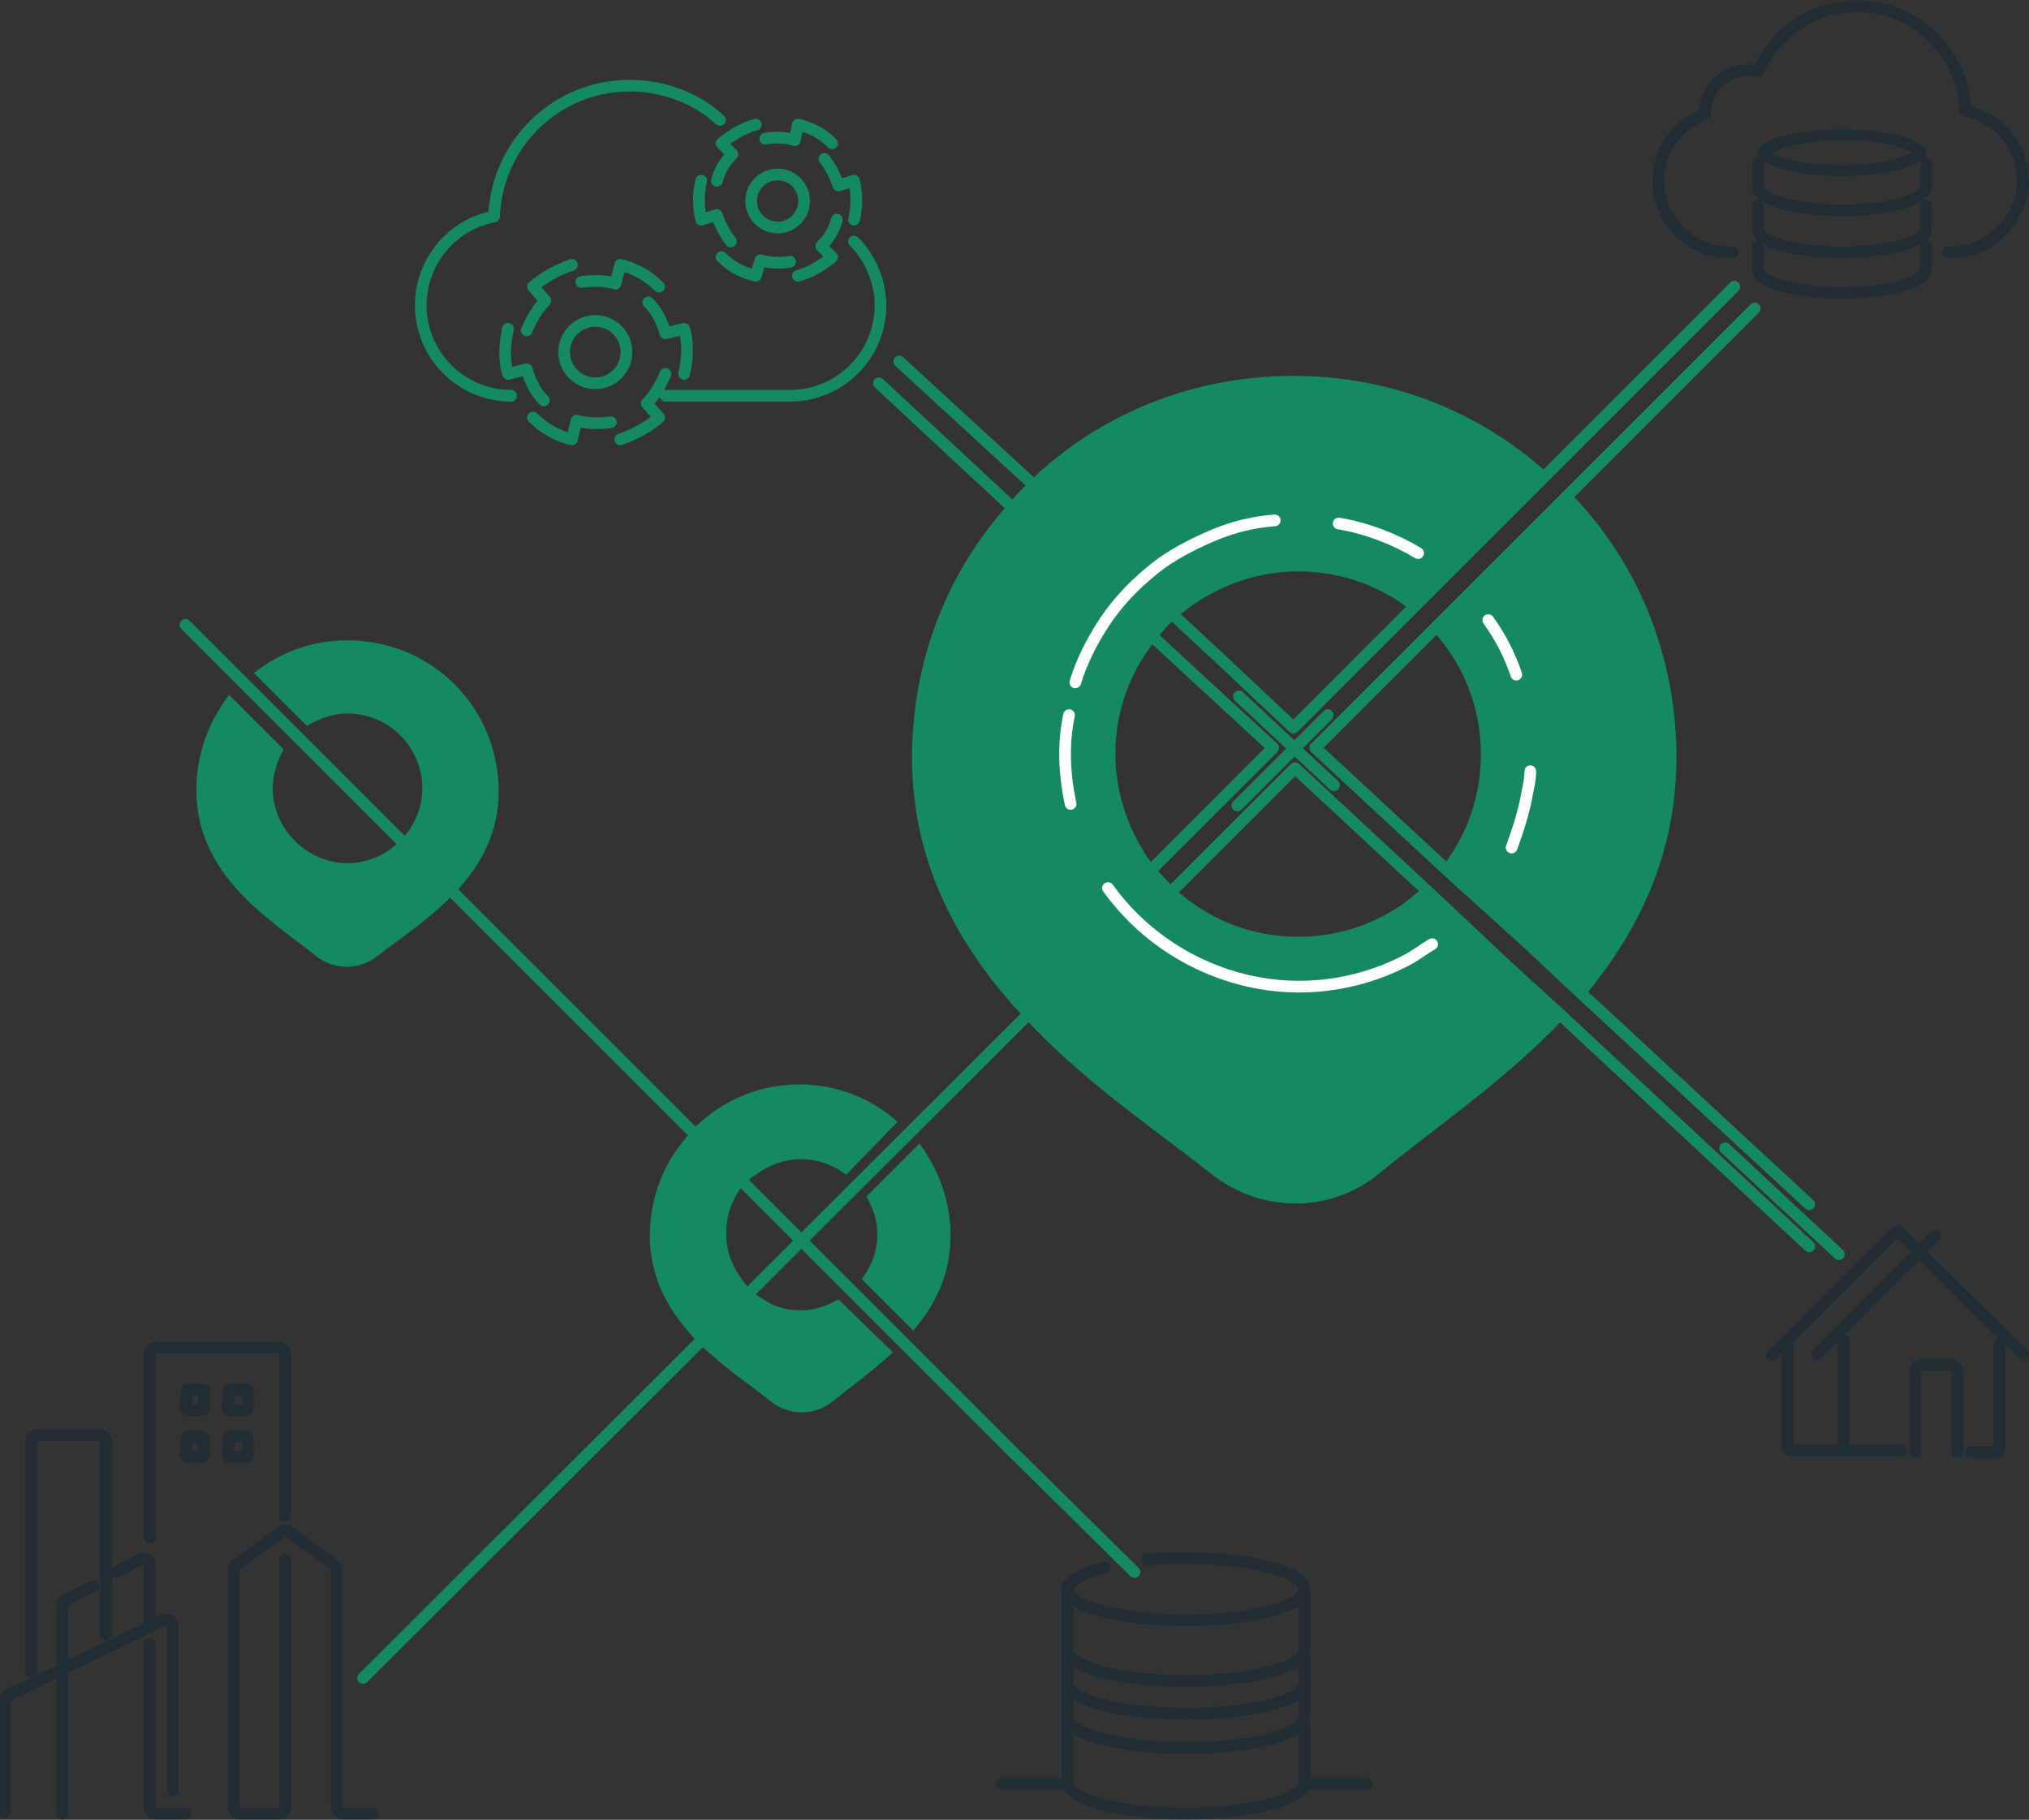 <?xml version="1.0" encoding="UTF-8"?> <!-- Generator: Adobe Illustrator 25.4.1, SVG Export Plug-In . SVG Version: 6.00 Build 0) --> <svg xmlns="http://www.w3.org/2000/svg" xmlns:xlink="http://www.w3.org/1999/xlink" version="1.1" x="0px" y="0px" viewBox="0 0 130.2 116.8" style="enable-background:new 0 0 130.2 116.8;" xml:space="preserve"><rect x="0" y="0" width="130.2" height="116.8" fill="#333333" stroke="none"/> <style type="text/css"> .st0{display:none;} .st1{display:inline;} .st2{fill:none;stroke:#158864;stroke-width:0.75;stroke-miterlimit:10;} .st3{display:inline;fill:#FFFFFF;} .st4{fill:none;stroke:#158864;stroke-width:0.75;stroke-linecap:round;stroke-linejoin:round;stroke-miterlimit:10;} .st5{fill:none;stroke:#222C33;stroke-width:0.75;stroke-linecap:round;stroke-linejoin:round;stroke-miterlimit:10;} .st6{fill:#FFFFFF;stroke:#158864;stroke-width:0.75;stroke-linecap:round;stroke-linejoin:round;stroke-miterlimit:10;} .st7{fill:none;stroke:#158864;stroke-width:3;stroke-linecap:round;stroke-linejoin:round;stroke-miterlimit:10;} .st8{fill:#158864;stroke:#158864;stroke-width:0.75;stroke-linecap:round;stroke-linejoin:round;stroke-miterlimit:10;} .st9{fill:#FFFFFF;} .st10{fill:#F8F9F9;} .st11{fill-rule:evenodd;clip-rule:evenodd;fill:none;stroke:#158864;stroke-width:0.75;stroke-linecap:round;stroke-linejoin:round;stroke-miterlimit:10;} .st12{fill-rule:evenodd;clip-rule:evenodd;fill:#158864;} .st13{fill:none;stroke:#158864;stroke-width:2;stroke-linecap:round;stroke-linejoin:round;stroke-miterlimit:10;} .st14{fill:#222C33;} .st15{fill:none;stroke:#FFFFFF;stroke-width:0.75;stroke-linecap:round;stroke-linejoin:round;stroke-miterlimit:10;} .st16{fill:none;stroke:#FF715B;stroke-width:0.75;stroke-linecap:round;stroke-linejoin:round;stroke-miterlimit:10;} .st17{fill:#FFFFFF;stroke:#FF715B;stroke-width:0.75;stroke-linecap:round;stroke-linejoin:round;stroke-miterlimit:10;} .st18{fill:none;stroke:#222C33;stroke-width:2;stroke-linecap:round;stroke-linejoin:round;stroke-miterlimit:10;} .st19{fill:#158864;} .st20{fill:none;stroke:#158864;stroke-width:0.53;stroke-linecap:round;stroke-linejoin:round;stroke-miterlimit:10;} .st21{fill:#222C33;stroke:#222C33;stroke-width:0.75;stroke-linecap:round;stroke-linejoin:round;stroke-miterlimit:10;} .st22{fill:none;stroke:#D3D5D6;stroke-width:0.75;stroke-linecap:round;stroke-linejoin:round;stroke-miterlimit:10;} .st23{fill:#FF715B;} .st24{fill:none;stroke:#FFFFFF;stroke-linecap:round;stroke-linejoin:round;stroke-miterlimit:10;} .st25{fill:none;} .st26{clip-path:url(#SVGID_00000052826119549330450830000003446138786672110226_);} .st27{fill:none;stroke:#158864;stroke-width:1.5;stroke-miterlimit:10;} .st28{fill:none;stroke:#158864;stroke-width:0.75;stroke-linecap:round;stroke-linejoin:round;stroke-miterlimit:10;stroke-dasharray:2,3;} .st29{clip-path:url(#SVGID_00000180361360553045928520000016368071960165915569_);} .st30{clip-path:url(#SVGID_00000103231875564678125830000002363955830392509116_);} .st31{clip-path:url(#SVGID_00000160188100314783544280000002268385818623291042_);} .st32{fill:none;stroke:#0C8764;stroke-width:2;stroke-linecap:round;stroke-linejoin:round;stroke-miterlimit:10;stroke-dasharray:1,0.497;} .st33{clip-path:url(#SVGID_00000160187369641310331660000010737809930083335569_);} .st34{clip-path:url(#SVGID_00000152248092561267200620000014081111732648932498_);} .st35{fill:#0C8764;} .st36{opacity:0;fill:#0C8764;} .st37{opacity:0;fill:#FF715B;} .st38{opacity:0.5;} .st39{fill:none;stroke:#0C8764;stroke-width:1.9;stroke-linecap:round;stroke-linejoin:round;stroke-dasharray:0.238,0.476;} .st40{fill:none;stroke:#0C8764;stroke-width:1.9;stroke-linecap:round;stroke-linejoin:round;stroke-dasharray:0.101,0.505;} .st41{fill:none;stroke:#0C8764;stroke-width:1.9;stroke-linecap:round;stroke-linejoin:round;} .st42{fill:none;stroke:#0C8764;stroke-width:1.9;stroke-linecap:round;stroke-linejoin:round;stroke-dasharray:0.234,0.468;} .st43{fill:none;stroke:#0C8764;stroke-width:1.653;stroke-linecap:round;stroke-linejoin:round;} .st44{fill:none;stroke:#0C8764;stroke-width:1.653;stroke-linecap:round;stroke-linejoin:round;stroke-dasharray:0.204,0.408;} .st45{fill:none;stroke:#0C8764;stroke-width:1.653;stroke-linecap:round;stroke-linejoin:round;stroke-dasharray:0.207,0.414;} </style> <g id="Layer_3" class="st0"> </g> <g id="Layer_2" class="st0"> </g> <g id="Layer_1"> </g> <g id="Layer_4"> </g> <g id="Layer_5"> </g> <g id="Layer_6"> </g> <g id="Layer_7"> <g> <g> <path class="st5" d="M4,116.4v-13.4c0-0.1,0.1-0.3,0.2-0.3l1.8-0.9"></path> <path class="st5" d="M9.6,104v-3.6c0-0.3-0.3-0.5-0.6-0.3l-1.5,0.8"></path> <path class="st5" d="M9.6,98.7V86.9c0-0.2,0.2-0.4,0.4-0.4h7.9c0.2,0,0.4,0.2,0.4,0.4v10.4"></path> <path class="st5" d="M11.1,114.9v-10.5c0-0.3-0.3-0.5-0.6-0.4l-10,4.8c-0.1,0.1-0.2,0.2-0.2,0.4v7.1"></path> <path class="st5" d="M9.6,105.5V116c0,0.2,0.2,0.4,0.4,0.4h1.9"></path> <path class="st5" d="M2,107.3V92.5c0-0.2,0.2-0.4,0.4-0.4h4c0.2,0,0.4,0.2,0.4,0.4v12.4"></path> <g> <path class="st5" d="M12,89.2H13c0,0,0.1,0,0.1,0.1v1.1c0,0,0,0.1-0.1,0.1H12c0,0-0.1,0-0.1-0.1L12,89.2 C11.9,89.2,11.9,89.2,12,89.2z"></path> <path class="st5" d="M14.7,89.2h1.1c0,0,0.1,0,0.1,0.1v1.1c0,0,0,0.1-0.1,0.1h-1.1c0,0-0.1,0-0.1-0.1L14.7,89.2 C14.6,89.2,14.6,89.2,14.7,89.2z"></path> <path class="st5" d="M12,92.2H13c0,0,0.1,0,0.1,0.1v1.1c0,0,0,0.1-0.1,0.1H12c0,0-0.1,0-0.1-0.1L12,92.2 C11.9,92.2,11.9,92.2,12,92.2z"></path> <path class="st5" d="M14.7,92.2h1.1c0,0,0.1,0,0.1,0.1v1.1c0,0,0,0.1-0.1,0.1h-1.1c0,0-0.1,0-0.1-0.1L14.7,92.2 C14.6,92.2,14.6,92.2,14.7,92.2z"></path> </g> <path class="st5" d="M23.9,116.4H22c-0.2,0-0.4-0.2-0.4-0.4v-15.3c0-0.1-0.1-0.2-0.2-0.3l-2.9-2.1c-0.1-0.1-0.3-0.1-0.4,0 l-2.9,2.1c-0.1,0.1-0.2,0.2-0.2,0.3V116c0,0.2,0.2,0.4,0.4,0.4h2.5c0.2,0,0.4-0.2,0.4-0.4v-15.9"></path> </g> <path class="st5" d="M112.8,15.8v1.5c0,0.8,2.4,1.5,5.4,1.5s5.4-0.7,5.4-1.5v-1.5"></path> <path class="st5" d="M112.8,13.2v1.5c0,0.8,2.4,1.5,5.4,1.5s5.4-0.7,5.4-1.5v-1.5"></path> <path class="st5" d="M112.8,10.5V12c0,0.8,2.4,1.5,5.4,1.5s5.4-0.7,5.4-1.5v-1.5"></path> <g> <path class="st14" d="M118.2,9c2.4,0,4,0.4,4.5,0.8c-0.5,0.3-2.1,0.8-4.5,0.8s-4-0.4-4.5-0.8C114.2,9.5,115.8,9,118.2,9 M118.2,8.3c-3,0-5.4,0.7-5.4,1.5s2.4,1.5,5.4,1.5c3,0,5.4-0.7,5.4-1.5S121.2,8.3,118.2,8.3L118.2,8.3z"></path> </g> <path class="st4" d="M32.8,25.4c-3.2,0-5.8-2.6-5.8-5.8v0c0-2.8,2-5.2,4.7-5.7c0.2-4.7,4-8.4,8.7-8.4c2.2,0,4.3,0.8,5.8,2.2"></path> <path class="st4" d="M54.8,15.5c1,1,1.7,2.5,1.7,4.1v0c0,3.2-2.6,5.8-5.8,5.8h-8"></path> <path class="st5" d="M125,16.2h0.2c2.5,0,4.6-2.1,4.6-4.6v0c0-2.2-1.6-4.1-3.7-4.5c-0.1-3.7-3.2-6.7-6.9-6.7 c-2.9,0-5.3,1.7-6.4,4.2c-0.2,0-0.4-0.1-0.6-0.1c-1.5,0-2.8,1.2-2.8,2.8c0,0,0,0,0,0c-1.7,0.7-3,2.3-3,4.3v0 c0,2.5,2.1,4.6,4.6,4.6h0.2"></path> <path class="st5" d="M118.3,86v6.8c0,0.2,0.1,0.3,0.3,0.3h3.4"></path> <path class="st5" d="M114.7,86v6.8c0,0.2,0.1,0.3,0.3,0.3h3.4"></path> <line class="st5" x1="124.2" y1="79.3" x2="116.6" y2="86.9"></line> <line class="st5" x1="129.8" y1="86.9" x2="123.6" y2="80.8"></line> <path class="st5" d="M122.7,79.9l-0.7-0.7c-0.2-0.2-0.4-0.2-0.5,0l-7.8,7.8"></path> <path class="st5" d="M128.3,86.3v6.6c0,0.2-0.1,0.3-0.3,0.3h-1.5"></path> <path class="st5" d="M125.6,93.2v-5.1c0-0.3-0.2-0.5-0.5-0.5h-1.7c-0.3,0-0.5,0.2-0.5,0.5v5.1"></path> <line class="st4" x1="85.2" y1="45.9" x2="79.4" y2="51.7"></line> <line class="st4" x1="73" y1="58.1" x2="23.3" y2="107.7"></line> <line class="st4" x1="85.6" y1="50.4" x2="79.5" y2="44.7"></line> <line class="st4" x1="64.9" y1="93.1" x2="49.3" y2="77.5"></line> <line class="st4" x1="49.3" y1="77.5" x2="11.9" y2="40.1"></line> <line class="st4" x1="72.8" y1="100.9" x2="64.9" y2="93.1"></line> <path class="st12" d="M53.8,83.4C53.8,83.4,53.8,83.4,53.8,83.4c-0.7,0.4-1.5,0.7-2.4,0.7c-0.9,0-1.7-0.2-2.4-0.7 c-0.6-0.3-1.1-0.8-1.4-1.3c-0.6-0.8-1-1.8-1-2.9c0-0.9,0.2-1.7,0.6-2.4c0,0,0,0,0,0c0.3-0.6,0.8-1.1,1.3-1.4c0.8-0.6,1.8-1,2.9-1 c1.1,0,2.1,0.4,2.9,1l3.3-3.4c-1.7-1.5-3.9-2.4-6.3-2.4c-2.4,0-4.6,0.9-6.2,2.3c-0.5,0.4-0.9,0.9-1.3,1.4c-1.3,1.6-2.1,3.7-2.1,6 c0,2.6,1.1,4.6,2.5,6.2c0.4,0.5,0.9,1,1.4,1.4c1.3,1.2,2.7,2.1,3.8,3c1.2,1,2.9,1,4.1,0c1.1-0.9,2.5-1.9,3.8-3.1c0,0,0,0,0,0 L53.8,83.4z"></path> <path class="st12" d="M55.6,76.8c0.4,0.7,0.7,1.5,0.7,2.4c0,1.1-0.4,2.1-1,2.9l3.3,3.3c1.4-1.6,2.4-3.6,2.4-6.1 c0-2.2-0.8-4.3-2-5.9L55.6,76.8z"></path> <path class="st11" d="M100.5,31.9c4.2,4.3,6.7,10.2,6.7,16.7c0,6.3-2.5,11.1-5.8,15.1 M100.1,65.1c-3.8,4-8.4,7.1-11.8,9.9 c-3,2.5-7.3,2.5-10.4,0c-3.3-2.6-7.6-5.5-11.3-9.3l-1.3-1.4c-3.6-4.1-6.4-9.1-6.4-15.7c0-6.2,2.3-11.8,6.1-16 c0.4-0.5,0.9-1,1.3-1.4c4.3-4.2,10.2-6.7,16.7-6.7c6.2,0,11.8,2.3,16,6.1"></path> <g> <path class="st11" d="M92.2,40.2c2,2.2,3.2,5,3.2,8.2c0,2.8-0.9,5.3-2.5,7.4"></path> <path class="st11" d="M90.8,38.9c-2-1.6-4.6-2.6-7.5-2.6c-3.1,0-5.9,1.2-8.1,3.1c-0.5,0.4-0.9,0.9-1.3,1.4 c-1.7,2.1-2.7,4.7-2.7,7.6c0,2.8,1,5.4,2.6,7.5l0.1,0.1l0,0l0.1,0.1c0.3,0.4,0.6,0.8,1,1.1l0.1,0.1c2.2,2,5,3.2,8.2,3.2 c3.2,0,6.1-1.2,8.3-3.3"></path> </g> <polyline class="st4" points="111.3,18.4 99.1,30.6 90.8,38.9 89,40.7 83,46.7 77.9,41.9 75.2,39.4 "></polyline> <polyline class="st4" points="112.6,19.8 100.5,31.9 92.2,40.2 90.3,42.1 84.4,48 92.8,55.8 98.1,60.6 101.4,63.7 116.1,77.3 "></polyline> <line class="st4" x1="118" y1="80.5" x2="110.7" y2="73.7"></line> <polyline class="st4" points="73.9,40.8 76.6,43.3 81.7,48 73.8,55.9 73.9,56 73.9,56 75,57.2 75.1,57.3 83.1,49.3 91.6,57.2 96.7,62 100.1,65.1 116.1,80 "></polyline> <g> <g> <path class="st5" d="M83.7,110.5v3.9c0,1.1-3.4,2-7.6,2c-4.2,0-7.6-0.9-7.6-2v-3.9"></path> <path class="st5" d="M83.7,106.3v3.9c0,1.1-3.4,2-7.6,2c-4.2,0-7.6-0.9-7.6-2v-3.9"></path> <path class="st5" d="M83.7,102v3.9c0,1.1-3.4,2-7.6,2c-4.2,0-7.6-0.9-7.6-2V102"></path> <path class="st5" d="M70.9,100.6c-1.5,0.4-2.4,0.9-2.4,1.4c0,1.1,3.4,2,7.6,2c4.2,0,7.6-0.9,7.6-2s-3.4-2-7.6-2 c-0.9,0-1.7,0-2.5,0.1"></path> <path class="st5" d="M68.5,108.2L68.5,108.2c0.4,1,3.6,1.8,7.6,1.8c4,0,7.3-0.8,7.6-1.8"></path> </g> <line class="st5" x1="83.7" y1="114.5" x2="87.7" y2="114.5"></line> <line class="st5" x1="64.3" y1="114.5" x2="68.3" y2="114.5"></line> </g> <g> <path class="st4" d="M51.2,17.7c0.8-0.2,1.6-0.7,2.2-1.2l-0.7-0.7c0.5-0.5,0.8-1,1-1.7"></path> <path class="st4" d="M46.3,16.5c0.6,0.6,1.3,1,2.2,1.2l0.3-1c0.6,0.2,1.3,0.2,1.9,0.1"></path> <path class="st4" d="M45,11.6c-0.2,0.8-0.2,1.7,0,2.5l1-0.3c0.2,0.6,0.5,1.2,0.9,1.7"></path> <path class="st4" d="M48.5,8c-0.8,0.2-1.6,0.7-2.2,1.2l0.7,0.7c-0.5,0.5-0.8,1-1,1.7"></path> <path class="st4" d="M53.4,9.2c-0.6-0.6-1.3-1-2.2-1.2L51,9c-0.6-0.2-1.3-0.2-1.9-0.1"></path> <path class="st4" d="M54.8,14.1c0.2-0.8,0.2-1.7,0-2.5l-1,0.3c-0.2-0.6-0.5-1.2-0.9-1.7"></path> <circle class="st4" cx="49.9" cy="12.9" r="1.7"></circle> </g> <g> <path class="st4" d="M39.8,28.2c0.9-0.3,1.8-0.8,2.5-1.4l-0.8-0.9c0.5-0.5,0.9-1.2,1.2-1.9"></path> <path class="st4" d="M34.2,26.8c0.7,0.7,1.6,1.2,2.5,1.4L37,27c0.7,0.2,1.5,0.2,2.2,0.1"></path> <path class="st4" d="M32.6,21.1c-0.2,0.9-0.3,1.9,0,2.9l1.2-0.3c0.2,0.7,0.5,1.4,1.1,2"></path> <path class="st4" d="M36.7,17c-0.9,0.3-1.8,0.8-2.5,1.4l0.8,0.9c-0.5,0.5-0.9,1.2-1.2,1.9"></path> <path class="st4" d="M42.3,18.4c-0.7-0.7-1.6-1.2-2.5-1.4l-0.3,1.2c-0.7-0.2-1.5-0.2-2.2-0.1"></path> <path class="st4" d="M43.9,24c0.2-0.9,0.3-1.9,0-2.9l-1.2,0.3c-0.2-0.7-0.5-1.4-1.1-2"></path> <circle class="st4" cx="38.2" cy="22.6" r="2"></circle> </g> <path class="st12" d="M22.3,41.1c-2.3,0-4.4,0.8-6,2.1l3.4,3.4c0.8-0.5,1.7-0.8,2.6-0.8c2.7,0,4.8,2.2,4.8,4.8s-2.2,4.8-4.8,4.8 s-4.8-2.2-4.8-4.8c0-0.9,0.3-1.8,0.7-2.5l-3.5-3.5c-1.3,1.7-2.1,3.8-2.1,6.1c0,5.5,4.7,8.3,7.6,10.6c1.2,1,2.9,1,4.1,0 C27.3,59,32,56.2,32,50.8C32,45.4,27.7,41.1,22.3,41.1z"></path> <line class="st4" x1="66.4" y1="31.2" x2="57.7" y2="23.2"></line> <line class="st4" x1="65" y1="32.6" x2="56.4" y2="24.6"></line> <g> <path class="st12" d="M91.5,57.2c-2.2,2-5.1,3.3-8.3,3.3c-6.7,0-12.1-5.4-12.1-12.1s5.4-12.1,12.1-12.1c2.8,0,5.4,1,7.5,2.6 l8.4-8.4c-4.3-3.8-9.9-6.1-16-6.1c-13.3,0-24.2,10.8-24.2,24.2c0,13.7,11.9,20.7,19,26.4c3,2.5,7.3,2.5,10.4,0 c3.5-2.8,8.1-5.9,11.9-9.9L96.7,62L91.5,57.2z"></path> <path class="st12" d="M100.5,31.9l-8.3,8.3c2,2.2,3.2,5,3.2,8.2c0,2.8-0.9,5.3-2.5,7.4l5.2,4.8l3.3,3.1c3.4-4,5.8-8.8,5.8-15.1 C107.2,42.1,104.7,36.2,100.5,31.9z"></path> </g> <path class="st15" d="M85.9,33.6c1.8,0.3,3.6,1,5.1,1.9"></path> <path class="st15" d="M69,43.8c0.4-1.3,1-2.5,1.7-3.6c1-1.6,2.4-3,3.9-4.1c1-0.7,2.2-1.3,3.4-1.8c1.2-0.5,2.5-0.8,3.8-0.9"></path> <path class="st15" d="M68.7,51.6c-0.4-1.9-0.5-3.8-0.1-5.7"></path> <path class="st15" d="M91.9,60.6c-0.5,0.3-0.9,0.6-1.4,0.9c-2.9,1.6-6.4,2.2-9.7,1.6c-3.9-0.7-7.4-2.9-9.7-6.1"></path> <path class="st15" d="M98.2,49.5c0,0.5-0.1,0.9-0.2,1.4c-0.2,1.2-0.6,2.4-1,3.5"></path> <path class="st15" d="M95.5,39.8c0.8,1.1,1.4,2.3,1.8,3.5"></path> </g> </g> <g id="Layer_8"> </g> <g id="Layer_9"> </g> </svg> 